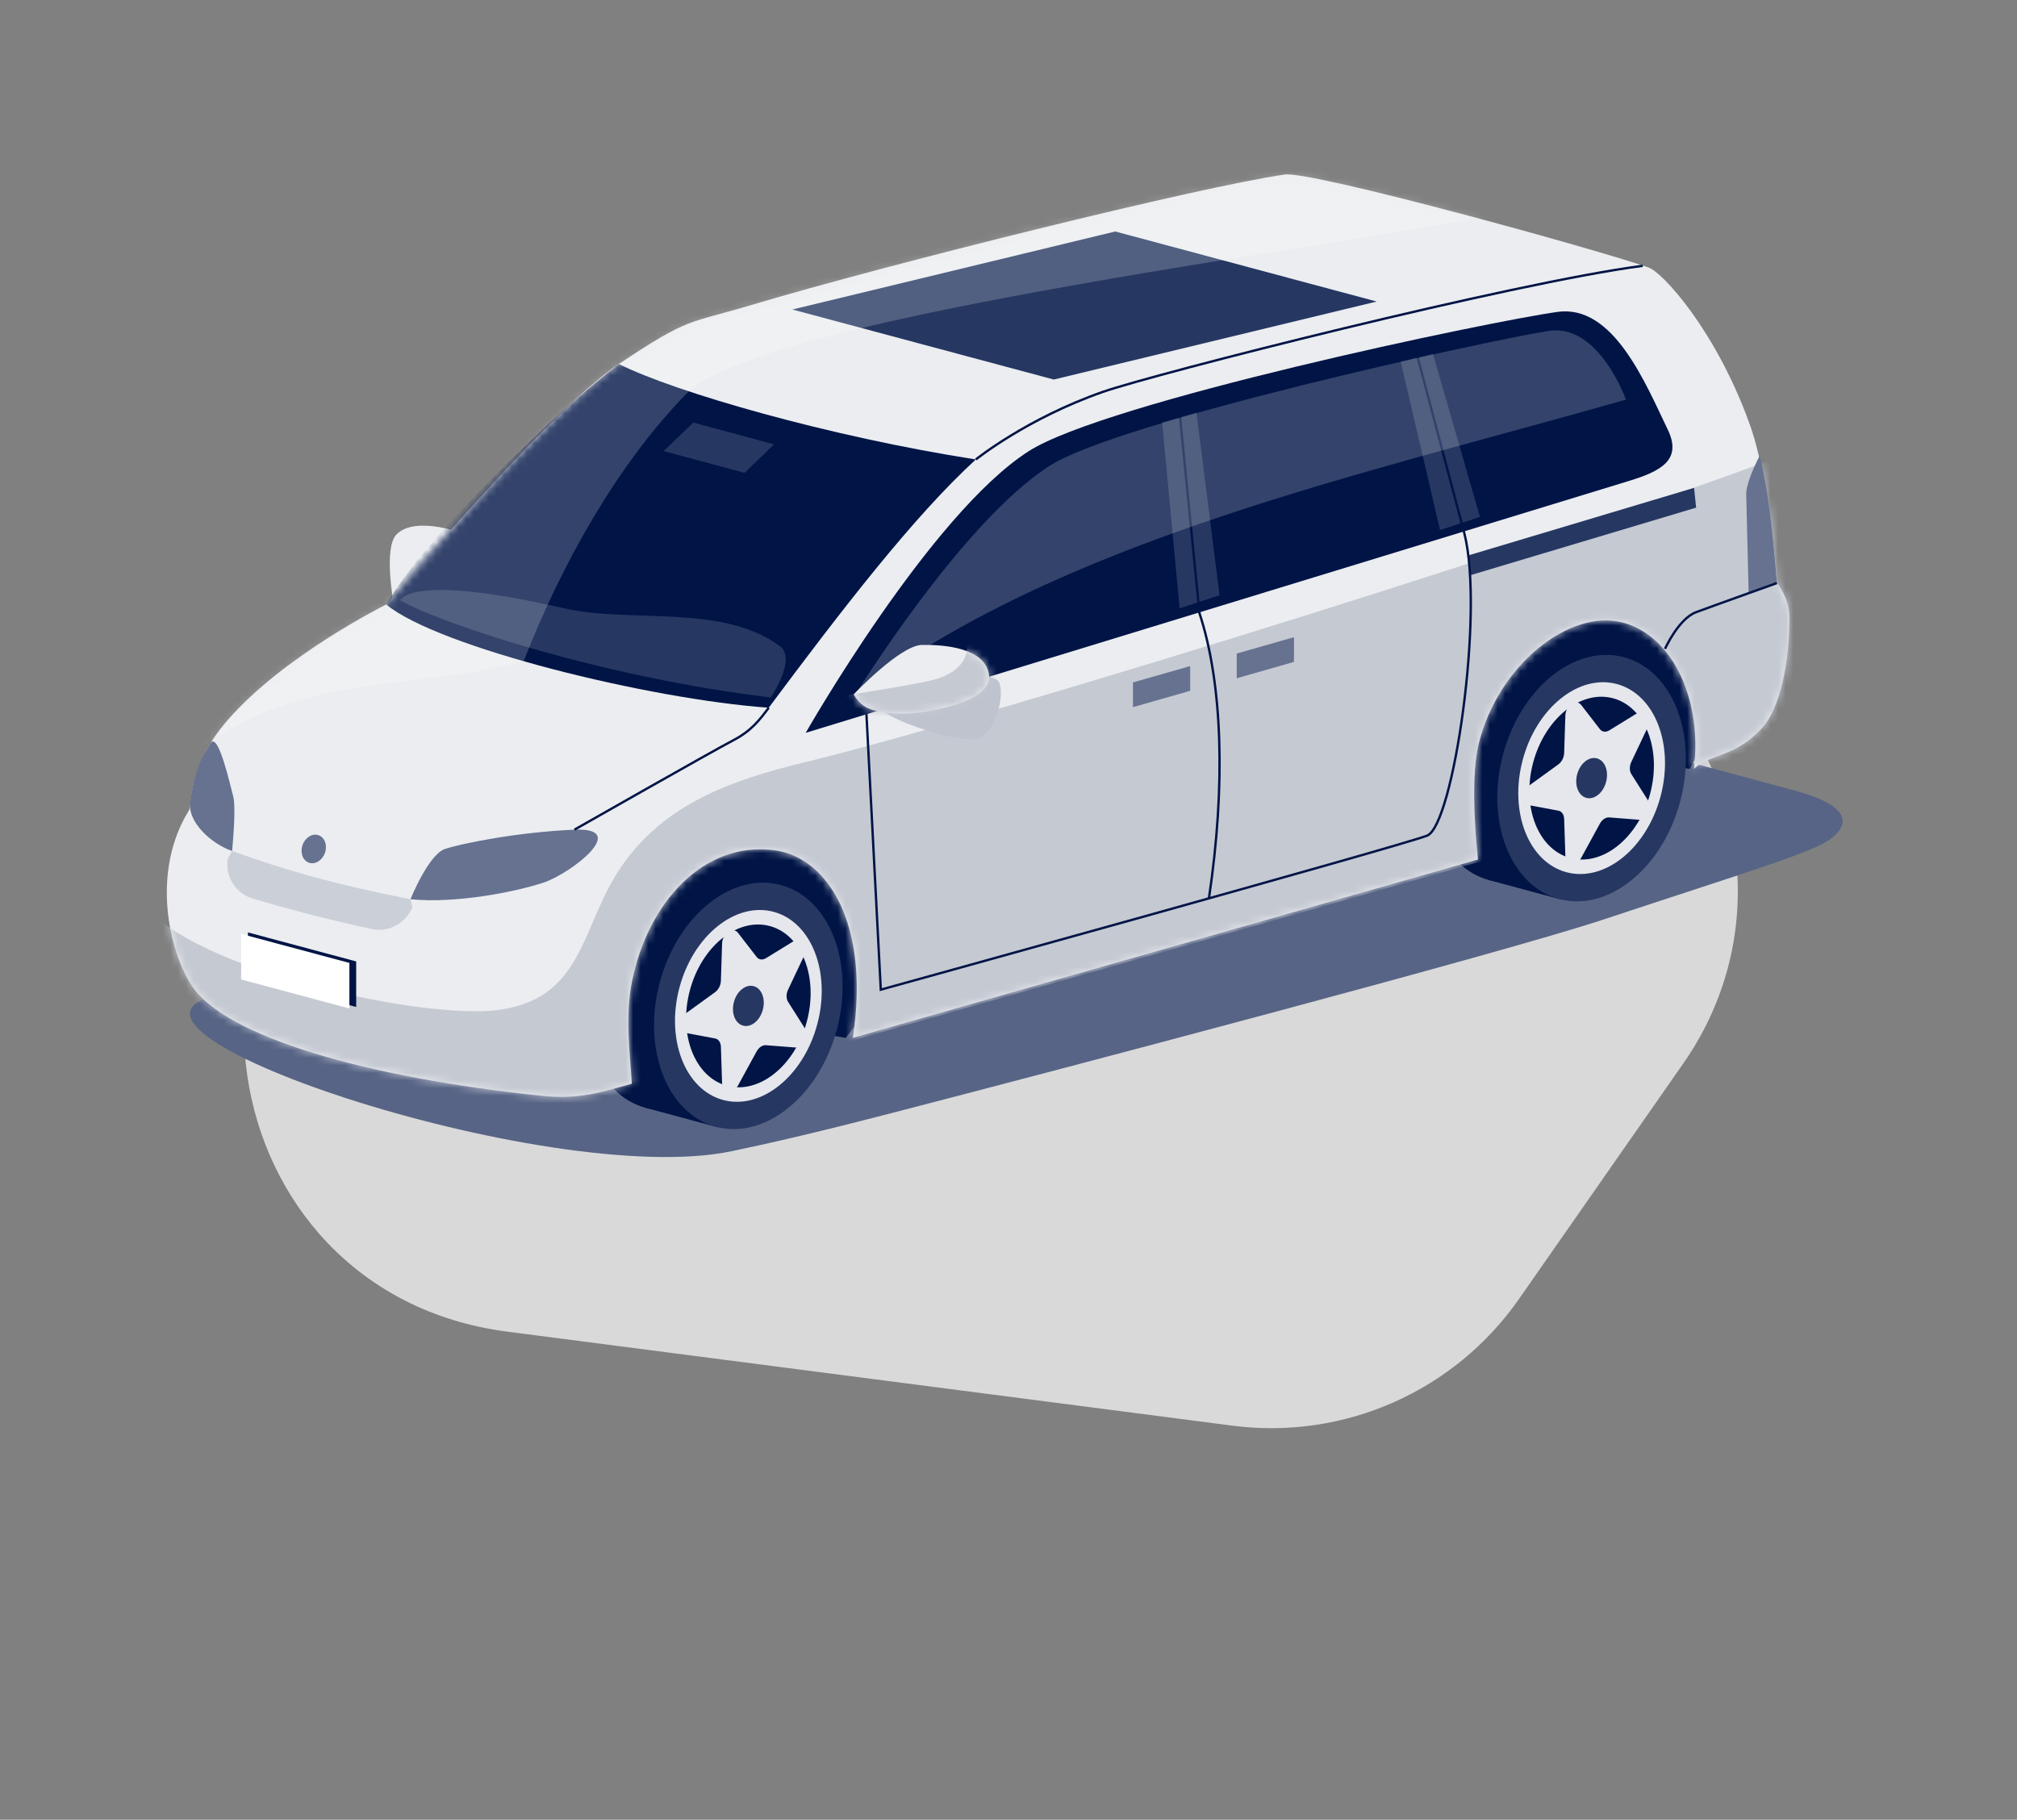 <svg width="266" height="240" viewBox="0 0 266 240" fill="none" xmlns="http://www.w3.org/2000/svg">
<rect x="0" y="0" width="266" height="240" fill="#808080" stroke="none"/>
<path d="M125.135 69.042C133.251 65.442 142.337 64.659 150.949 66.817L199.022 78.86C226.062 85.635 237.945 117.387 221.997 140.25L200.317 171.328C191.826 183.501 177.268 189.939 162.55 188.031L66.891 175.629C26.976 170.455 19.077 116.081 55.87 99.763L125.135 69.042Z" fill="#D9D9D9"/>
<path d="M204.418 95.557C196.41 93.396 183.308 93.396 175.302 95.557L29.349 131.092C7.938 135.105 72.198 156.956 96.531 151.823C101.096 150.859 106.687 149.627 117.637 146.789C139.405 141.152 198.039 125.725 211.449 121.279C229.791 115.195 238.588 112.571 241.155 110.822C243.724 109.073 244.694 106.43 236.686 104.269L204.418 95.557Z" fill="#576485"/>
<path d="M61.728 70.559L51.891 79.452C51.891 79.452 50.574 72.275 52.275 70.504C54.842 67.833 61.728 70.559 61.728 70.559Z" fill="#EBEDF0"/>
<path d="M101.739 76.929L106.27 78.152C106.833 78.305 107.223 78.817 107.223 79.404V90.787C107.223 91.446 106.761 92.011 106.12 92.137L105.222 92.314C104.986 92.36 104.742 92.353 104.508 92.292L100.485 91.228C99.682 91.016 99.122 90.284 99.122 89.448V79.245C99.122 78.501 99.449 77.794 100.014 77.315C100.494 76.911 101.137 76.767 101.739 76.929Z" fill="#263762"/>
<mask id="mask0_1_334" style="mask-type:luminance" maskUnits="userSpaceOnUse" x="99" y="76" width="9" height="17">
<path d="M101.739 76.929L106.27 78.152C106.833 78.305 107.223 78.817 107.223 79.404V90.787C107.223 91.446 106.761 92.011 106.12 92.137L105.222 92.314C104.986 92.36 104.742 92.353 104.508 92.292L100.485 91.228C99.682 91.016 99.122 90.284 99.122 89.448V79.245C99.122 78.501 99.449 77.794 100.014 77.315C100.494 76.911 101.137 76.767 101.739 76.929Z" fill="white"/>
</mask>
<g mask="url(#mask0_1_334)">
<path d="M106.837 92.931H105.344V79.829L106.837 79.107V92.931Z" fill="#001446"/>
</g>
<path d="M188.965 96.857C186.605 105.73 189.918 114.333 196.366 116.073C202.813 117.814 209.953 112.032 212.314 103.159C214.674 94.288 211.361 85.682 204.913 83.942C198.464 82.202 191.325 87.985 188.965 96.857Z" fill="#001446"/>
<path d="M196.366 116.073L205.881 118.64L214.43 86.511L204.913 83.942L196.366 116.073Z" fill="#001446"/>
<path d="M77.755 126.899C75.395 135.772 78.708 144.375 85.156 146.116C91.603 147.856 98.743 142.075 101.104 133.201C103.464 124.33 100.151 115.727 93.703 113.984C87.256 112.244 80.117 118.025 77.755 126.899Z" fill="#001446"/>
<path d="M85.156 146.113L94.673 148.682L103.22 116.553L93.703 113.984L85.156 146.113Z" fill="#001446"/>
<path d="M222.845 101.408L211.568 100.075L122.779 122.568L111.53 136.88L87.119 132.883L89.524 112.011L228.629 74.299L229.259 89.719L222.845 101.408Z" fill="#001446"/>
<path d="M234.333 76.863C234.333 76.863 233.54 63.613 230.674 55.74C226.18 43.395 219.188 35.869 217.411 35.281C210.653 32.904 172.973 22.508 169.421 23.018C158.19 24.632 116.976 34.875 99.124 40.216C90.654 42.75 91.034 41.727 81.619 48.005C72.205 54.286 50.94 79.725 50.94 79.725C50.94 79.725 37.492 86.38 30.024 94.97C24.599 101.214 25.395 106.114 24.924 106.873C19.971 114.837 22.148 125.172 25.301 130.013C29.654 136.697 48.278 142.157 71.662 144.545C76.385 145.027 79.353 144.035 83.329 142.929C83.061 138.684 82.433 134.091 83.338 129.513C85.425 118.965 92.889 110.837 102.236 112.155C109.158 113.129 114.76 121.866 112.473 136.882L194.916 113.363C194.916 113.363 193.734 103.279 195.006 98.115C197.57 87.697 207.03 80.224 214.07 82.123C220.704 83.914 224.518 92.471 223.384 101.406C225.674 99.286 229.019 99.973 232.683 95.651C234.006 94.087 235.993 89.416 235.987 81.358C235.982 78.852 234.333 76.863 234.333 76.863Z" fill="#EBEDF0"/>
<mask id="mask1_1_334" style="mask-type:luminance" maskUnits="userSpaceOnUse" x="22" y="23" width="214" height="122">
<path d="M234.333 76.863C234.333 76.863 233.54 63.613 230.674 55.74C226.18 43.395 219.188 35.869 217.411 35.281C210.653 32.904 172.973 22.508 169.421 23.018C158.19 24.632 116.976 34.875 99.124 40.216C90.654 42.75 91.034 41.727 81.619 48.005C72.205 54.286 50.94 79.725 50.94 79.725C50.94 79.725 37.492 86.38 30.024 94.97C24.599 101.214 25.395 106.114 24.924 106.873C19.971 114.837 22.148 125.172 25.301 130.013C29.654 136.697 48.278 142.157 71.662 144.545C76.385 145.027 79.353 144.035 83.329 142.929C83.061 138.684 82.433 134.091 83.338 129.513C85.425 118.965 92.889 110.837 102.236 112.155C109.158 113.129 114.76 121.866 112.473 136.882L194.916 113.363C194.916 113.363 193.734 103.279 195.006 98.115C197.57 87.697 207.03 80.224 214.07 82.123C220.704 83.914 224.518 92.471 223.384 101.406C225.674 99.286 229.019 99.973 232.683 95.651C234.006 94.087 235.993 89.416 235.987 81.358C235.982 78.852 234.333 76.863 234.333 76.863Z" fill="white"/>
</mask>
<g mask="url(#mask1_1_334)">
<path d="M138.973 50.057L104.5 40.82L147.079 30.531L181.555 39.769L138.973 50.057Z" fill="#263762"/>
</g>
<mask id="mask2_1_334" style="mask-type:luminance" maskUnits="userSpaceOnUse" x="22" y="23" width="214" height="122">
<path d="M234.333 76.863C234.333 76.863 233.54 63.613 230.674 55.74C226.18 43.395 219.188 35.869 217.411 35.281C210.653 32.904 172.973 22.508 169.421 23.018C158.19 24.632 116.976 34.875 99.124 40.216C90.654 42.75 91.034 41.727 81.619 48.005C72.205 54.286 50.94 79.725 50.94 79.725C50.94 79.725 37.492 86.38 30.024 94.97C24.599 101.214 25.395 106.114 24.924 106.873C19.971 114.837 22.148 125.172 25.301 130.013C29.654 136.697 48.278 142.157 71.662 144.545C76.385 145.027 79.353 144.035 83.329 142.929C83.061 138.684 82.433 134.091 83.338 129.513C85.425 118.965 92.889 110.837 102.236 112.155C109.158 113.129 114.76 121.866 112.473 136.882L194.916 113.363C194.916 113.363 193.734 103.279 195.006 98.115C197.57 87.697 207.03 80.224 214.07 82.123C220.704 83.914 224.518 92.471 223.384 101.406C225.674 99.286 229.019 99.973 232.683 95.651C234.006 94.087 235.993 89.416 235.987 81.358C235.982 78.852 234.333 76.863 234.333 76.863Z" fill="white"/>
</mask>
<g mask="url(#mask2_1_334)">
<path d="M128.693 60.599C109.406 57.594 88.949 51.706 81.619 48.008C73.978 53.802 56.495 70.162 50.94 79.727C57.738 85.366 85.673 92.231 101.379 93.341C110.994 80.451 120.463 68.132 128.693 60.599Z" fill="#001446"/>
</g>
<mask id="mask3_1_334" style="mask-type:luminance" maskUnits="userSpaceOnUse" x="22" y="23" width="214" height="122">
<path d="M234.333 76.863C234.333 76.863 233.54 63.613 230.674 55.74C226.18 43.395 219.188 35.869 217.411 35.281C210.653 32.904 172.973 22.508 169.421 23.018C158.19 24.632 116.976 34.875 99.124 40.216C90.654 42.75 91.034 41.727 81.619 48.005C72.205 54.286 50.94 79.725 50.94 79.725C50.94 79.725 37.492 86.38 30.024 94.97C24.599 101.214 25.395 106.114 24.924 106.873C19.971 114.837 22.148 125.172 25.301 130.013C29.654 136.697 48.278 142.157 71.662 144.545C76.385 145.027 79.353 144.035 83.329 142.929C83.061 138.684 82.433 134.091 83.338 129.513C85.425 118.965 92.889 110.837 102.236 112.155C109.158 113.129 114.76 121.866 112.473 136.882L194.916 113.363C194.916 113.363 193.734 103.279 195.006 98.115C197.57 87.697 207.03 80.224 214.07 82.123C220.704 83.914 224.518 92.471 223.384 101.406C225.674 99.286 229.019 99.973 232.683 95.651C234.006 94.087 235.993 89.416 235.987 81.358C235.982 78.852 234.333 76.863 234.333 76.863Z" fill="white"/>
</mask>
<g mask="url(#mask3_1_334)">
<path d="M52.781 79.184C58.66 82.468 79.901 89.39 101.643 91.989C101.643 91.989 105.134 86.877 102.838 85.203C95.101 79.557 83.185 82.256 74.281 80.206C53.871 75.505 52.781 79.184 52.781 79.184Z" fill="#263762"/>
</g>
<mask id="mask4_1_334" style="mask-type:luminance" maskUnits="userSpaceOnUse" x="22" y="23" width="214" height="122">
<path d="M234.333 76.863C234.333 76.863 233.54 63.613 230.674 55.74C226.18 43.395 219.188 35.869 217.411 35.281C210.653 32.904 172.973 22.508 169.421 23.018C158.19 24.632 116.976 34.875 99.124 40.216C90.654 42.75 91.034 41.727 81.619 48.005C72.205 54.286 50.94 79.725 50.94 79.725C50.94 79.725 37.492 86.38 30.024 94.97C24.599 101.214 25.395 106.114 24.924 106.873C19.971 114.837 22.148 125.172 25.301 130.013C29.654 136.697 48.278 142.157 71.662 144.545C76.385 145.027 79.353 144.035 83.329 142.929C83.061 138.684 82.433 134.091 83.338 129.513C85.425 118.965 92.889 110.837 102.236 112.155C109.158 113.129 114.76 121.866 112.473 136.882L194.916 113.363C194.916 113.363 193.734 103.279 195.006 98.115C197.57 87.697 207.03 80.224 214.07 82.123C220.704 83.914 224.518 92.471 223.384 101.406C225.674 99.286 229.019 99.973 232.683 95.651C234.006 94.087 235.993 89.416 235.987 81.358C235.982 78.852 234.333 76.863 234.333 76.863Z" fill="white"/>
</mask>
<g mask="url(#mask4_1_334)">
<path d="M87.527 59.489L98.182 62.366L102.088 58.606L91.433 55.73L87.527 59.489Z" fill="#263762"/>
</g>
<mask id="mask5_1_334" style="mask-type:luminance" maskUnits="userSpaceOnUse" x="22" y="23" width="214" height="122">
<path d="M234.333 76.863C234.333 76.863 233.54 63.613 230.674 55.74C226.18 43.395 219.188 35.869 217.411 35.281C210.653 32.904 172.973 22.508 169.421 23.018C158.19 24.632 116.976 34.875 99.124 40.216C90.654 42.75 91.034 41.727 81.619 48.005C72.205 54.286 50.94 79.725 50.94 79.725C50.94 79.725 37.492 86.38 30.024 94.97C24.599 101.214 25.395 106.114 24.924 106.873C19.971 114.837 22.148 125.172 25.301 130.013C29.654 136.697 48.278 142.157 71.662 144.545C76.385 145.027 79.353 144.035 83.329 142.929C83.061 138.684 82.433 134.091 83.338 129.513C85.425 118.965 92.889 110.837 102.236 112.155C109.158 113.129 114.76 121.866 112.473 136.882L194.916 113.363C194.916 113.363 193.734 103.279 195.006 98.115C197.57 87.697 207.03 80.224 214.07 82.123C220.704 83.914 224.518 92.471 223.384 101.406C225.674 99.286 229.019 99.973 232.683 95.651C234.006 94.087 235.993 89.416 235.987 81.358C235.982 78.852 234.333 76.863 234.333 76.863Z" fill="white"/>
</mask>
<g mask="url(#mask5_1_334)">
<path d="M241.711 57.489C214.063 68.84 128 95.286 106.336 100.485C95.842 103.004 86.905 106.373 81.34 115.225C76.582 122.795 76.682 131.871 65.495 133.232C55.086 134.499 22.693 127.363 18.094 117.912C16.602 114.85 21.932 139.179 21.932 139.179L68.059 149.864L242.79 100.078L241.711 57.489Z" fill="#C5C9D2"/>
</g>
<mask id="mask6_1_334" style="mask-type:luminance" maskUnits="userSpaceOnUse" x="22" y="23" width="214" height="122">
<path d="M234.333 76.863C234.333 76.863 233.54 63.613 230.674 55.74C226.18 43.395 219.188 35.869 217.411 35.281C210.653 32.904 172.973 22.508 169.421 23.018C158.19 24.632 116.976 34.875 99.124 40.216C90.654 42.75 91.034 41.727 81.619 48.005C72.205 54.286 50.94 79.725 50.94 79.725C50.94 79.725 37.492 86.38 30.024 94.97C24.599 101.214 25.395 106.114 24.924 106.873C19.971 114.837 22.148 125.172 25.301 130.013C29.654 136.697 48.278 142.157 71.662 144.545C76.385 145.027 79.353 144.035 83.329 142.929C83.061 138.684 82.433 134.091 83.338 129.513C85.425 118.965 92.889 110.837 102.236 112.155C109.158 113.129 114.76 121.866 112.473 136.882L194.916 113.363C194.916 113.363 193.734 103.279 195.006 98.115C197.57 87.697 207.03 80.224 214.07 82.123C220.704 83.914 224.518 92.471 223.384 101.406C225.674 99.286 229.019 99.973 232.683 95.651C234.006 94.087 235.993 89.416 235.987 81.358C235.982 78.852 234.333 76.863 234.333 76.863Z" fill="white"/>
</mask>
<g mask="url(#mask6_1_334)">
<path opacity="0.2" d="M208.629 25.502C202.874 29.776 102.118 40.046 90.48 51.974C81.53 61.147 74.078 74.301 69.064 87.209C54.737 91.204 39.264 88.262 24.645 100.01L79.903 32.079L168.228 16.919L208.629 25.502Z" fill="white"/>
</g>
<path d="M223.683 66.952L193.845 75.882L193.575 73.272L223.414 64.341L223.683 66.952Z" fill="#263762"/>
<path d="M232.07 60.091C233.165 64.564 233.836 70.424 234.333 76.863L230.611 78.233L230.29 65.249C230.231 63.554 232.07 60.091 232.07 60.091Z" fill="#667290"/>
<path d="M170.647 84.038L163.099 86.195V89.455L170.647 87.298V84.038Z" fill="#667290"/>
<path d="M156.962 87.85L149.415 90.007V93.265L156.962 91.108V87.85Z" fill="#667290"/>
<path d="M110.363 135.794C112.722 126.986 109.409 118.446 102.962 116.718C96.515 114.991 89.375 120.73 87.015 129.538C84.655 138.346 87.969 146.886 94.416 148.613C100.863 150.341 108.003 144.601 110.363 135.794Z" fill="#263762"/>
<path d="M89.609 130.233C87.773 137.087 90.351 143.732 95.369 145.078C100.387 146.421 105.941 141.955 107.777 135.101C109.614 128.246 107.036 121.602 102.018 120.256C97.002 118.913 91.446 123.381 89.609 130.233Z" fill="#E5E7EC"/>
<path d="M90.983 130.602C89.424 136.42 91.614 142.062 95.87 143.202C100.129 144.343 104.844 140.553 106.403 134.734C107.963 128.916 105.773 123.274 101.516 122.134C97.257 120.993 92.543 124.783 90.983 130.602Z" fill="#001446"/>
<path d="M103.93 132.133L106.135 135.613C106.739 136.568 105.891 138.234 104.842 138.152L101.019 137.851C100.563 137.813 100.075 138.141 99.781 138.677L97.321 143.178C96.647 144.412 95.273 144.229 95.229 142.901L95.072 138.053C95.053 137.475 94.752 137.044 94.307 136.961L90.582 136.263C89.561 136.071 89.561 134.292 90.582 133.552L94.307 130.857C94.752 130.536 95.053 129.943 95.072 129.354L95.229 124.421C95.273 123.069 96.647 122.151 97.321 123.024L99.781 126.207C100.073 126.587 100.563 126.652 101.019 126.371L104.842 124.02C105.891 123.375 106.739 124.589 106.135 125.867L103.93 130.53C103.667 131.084 103.667 131.716 103.93 132.133Z" fill="#E5E7EC"/>
<path d="M96.788 132.157C96.403 133.596 96.943 134.989 97.997 135.271C99.05 135.552 100.214 134.616 100.6 133.177C100.986 131.738 100.446 130.344 99.392 130.061C98.339 129.782 97.172 130.719 96.788 132.157Z" fill="#263762"/>
<path d="M221.569 105.756C223.929 96.948 220.616 88.408 214.169 86.68C207.722 84.953 200.582 90.692 198.222 99.5C195.862 108.308 199.176 116.848 205.623 118.575C212.07 120.303 219.21 114.563 221.569 105.756Z" fill="#263762"/>
<path d="M200.82 100.193C198.983 107.047 201.561 113.692 206.579 115.038C211.597 116.381 217.151 111.915 218.987 105.061C220.824 98.207 218.246 91.562 213.228 90.216C208.212 88.873 202.656 93.339 200.82 100.193Z" fill="#E5E7EC"/>
<path d="M202.193 100.562C200.634 106.38 202.824 112.022 207.081 113.162C211.34 114.303 216.054 110.513 217.614 104.694C219.173 98.876 216.983 93.234 212.727 92.094C208.467 90.951 203.753 94.743 202.193 100.562Z" fill="#001446"/>
<path d="M215.138 102.09L217.343 105.571C217.947 106.526 217.099 108.192 216.05 108.109L212.227 107.808C211.771 107.771 211.283 108.098 210.988 108.635L208.529 113.136C207.855 114.37 206.481 114.187 206.437 112.859L206.28 108.011C206.261 107.433 205.96 107.002 205.515 106.919L201.79 106.221C200.769 106.029 200.769 104.249 201.79 103.51L205.515 100.815C205.96 100.494 206.261 99.901 206.28 99.312L206.437 94.379C206.481 93.027 207.855 92.109 208.529 92.981L210.988 96.165C211.281 96.545 211.771 96.61 212.227 96.329L216.05 93.978C217.099 93.332 217.947 94.547 217.343 95.825L215.138 100.488C214.877 101.044 214.877 101.676 215.138 102.09Z" fill="#E5E7EC"/>
<path d="M207.996 102.117C207.61 103.556 208.151 104.949 209.205 105.231C210.258 105.512 211.422 104.577 211.808 103.137C212.194 101.698 211.654 100.304 210.6 100.021C209.549 99.74 208.382 100.677 207.996 102.117Z" fill="#263762"/>
<path d="M32.698 128.984L46.973 132.809V126.801L32.698 122.976V128.984Z" fill="#001446"/>
<path d="M31.8 129.182L46.077 133.009V126.999L31.8 123.174V129.182Z" fill="white"/>
<path d="M106.255 96.654L214.796 63.439C219.044 62.15 221.873 60.656 219.943 56.659C216.983 50.526 212.766 40.102 205.399 41.136C196.135 42.436 145.81 53.014 135.663 59.507C122.676 67.811 106.255 96.654 106.255 96.654Z" fill="#001446"/>
<path d="M54.135 118.601C60.235 119.194 68.059 117.602 71.66 116.414C75.26 115.225 83.207 109.11 75.759 109.426C68.312 109.743 60.88 111.234 58.688 111.969C56.497 112.7 54.135 118.601 54.135 118.601Z" fill="#667290"/>
<path d="M30.609 112.24C27.896 111.298 24.647 108.417 25.09 105.673C25.707 101.321 26.57 100.016 27.739 98.058C28.755 96.351 30.349 103.517 30.762 105.065C31.172 106.613 30.609 112.24 30.609 112.24Z" fill="#667290"/>
<path d="M155.569 80.239L160.835 78.503L157.787 54.415L153.264 55.703L155.569 80.239Z" fill="#263762"/>
<path d="M189.909 69.911L195.176 68.173L188.976 46.671L184.721 47.689L189.909 69.911Z" fill="#263762"/>
<path d="M128.693 60.599C128.693 60.599 135.388 55.195 145.478 51.673C152.232 49.316 199.509 37.294 216.637 35.058" stroke="#001446" stroke-width="0.31" stroke-miterlimit="10"/>
<path d="M186.856 46.738L193.104 70.293C195.789 80.719 191.667 108.857 188.204 110.212C184.743 111.564 116.158 130.525 116.158 130.525L114.267 94.222L113.365 87.128" stroke="#001446" stroke-width="0.31" stroke-miterlimit="10"/>
<path d="M159.435 118.468C161.662 103.541 161.221 90.103 158.19 80.889L155.569 54.443" stroke="#001446" stroke-width="0.31" stroke-miterlimit="10"/>
<path d="M75.76 109.424C75.76 109.424 94.054 99.011 96.664 97.657C99.124 96.379 100.208 94.905 101.379 93.339" stroke="#001446" stroke-width="0.31" stroke-miterlimit="10"/>
<path d="M219.581 85.578C219.581 85.578 221.356 81.606 223.683 80.739C226.012 79.873 234.336 76.9 234.336 76.9" stroke="#001446" stroke-width="0.31" stroke-miterlimit="10"/>
<path opacity="0.2" d="M112.621 91.891C139.619 71.226 179.276 62.739 214.43 52.707C214.43 52.707 210.851 42.606 204.226 43.642C196.183 44.896 147.589 55.57 138.439 61.421C126.733 68.908 112.621 91.891 112.621 91.891Z" fill="white"/>
<path d="M115.781 92.556C115.781 92.556 114.98 92.763 116.993 94.129C119.187 95.616 127.014 98.15 129.027 97.347C131.849 96.222 132.76 90.057 131.314 89.573C127.69 88.36 126.414 87.196 125.199 87.266C123.983 87.335 115.781 92.556 115.781 92.556Z" fill="#BEC3CD"/>
<path d="M112.59 91.573C112.59 91.573 118.705 85.118 121.569 85.061C123.799 85.017 129.003 85.227 130.207 88.177C131.412 91.128 127.773 92.718 123.147 93.666C118.522 94.615 115.362 93.893 114.241 93.289C113.122 92.687 112.59 91.573 112.59 91.573Z" fill="#EBEDF0"/>
<mask id="mask7_1_334" style="mask-type:luminance" maskUnits="userSpaceOnUse" x="112" y="85" width="19" height="10">
<path d="M112.59 91.573C112.59 91.573 118.705 85.118 121.569 85.061C123.799 85.017 129.003 85.227 130.207 88.177C131.412 91.128 127.773 92.718 123.147 93.666C118.522 94.615 115.362 93.893 114.241 93.289C113.122 92.687 112.59 91.573 112.59 91.573Z" fill="white"/>
</mask>
<g mask="url(#mask7_1_334)">
<path d="M127.524 85.307C127.524 85.307 127.923 88.511 122.746 89.752C120.055 90.397 111.535 91.706 111.535 91.706L113.609 95.468L130.739 95.792L132.959 88.419L129.825 84.189L127.524 85.307Z" fill="#C5C9D2"/>
</g>
<path d="M54.135 118.601C44.103 116.623 37.808 114.83 30.607 112.24L30.042 113.245C29.647 115.574 31.052 117.829 33.313 118.503C37.914 119.875 43.29 121.299 49.106 122.542C51.298 123.01 53.514 121.726 54.388 119.661L54.135 118.601Z" fill="#CBCFD7"/>
<path d="M42.854 112.486C42.503 113.487 41.556 114.065 40.741 113.779C39.925 113.494 39.548 112.449 39.899 111.45C40.25 110.449 41.197 109.871 42.012 110.157C42.828 110.443 43.205 111.485 42.854 112.486Z" fill="#667290"/>
</svg>
